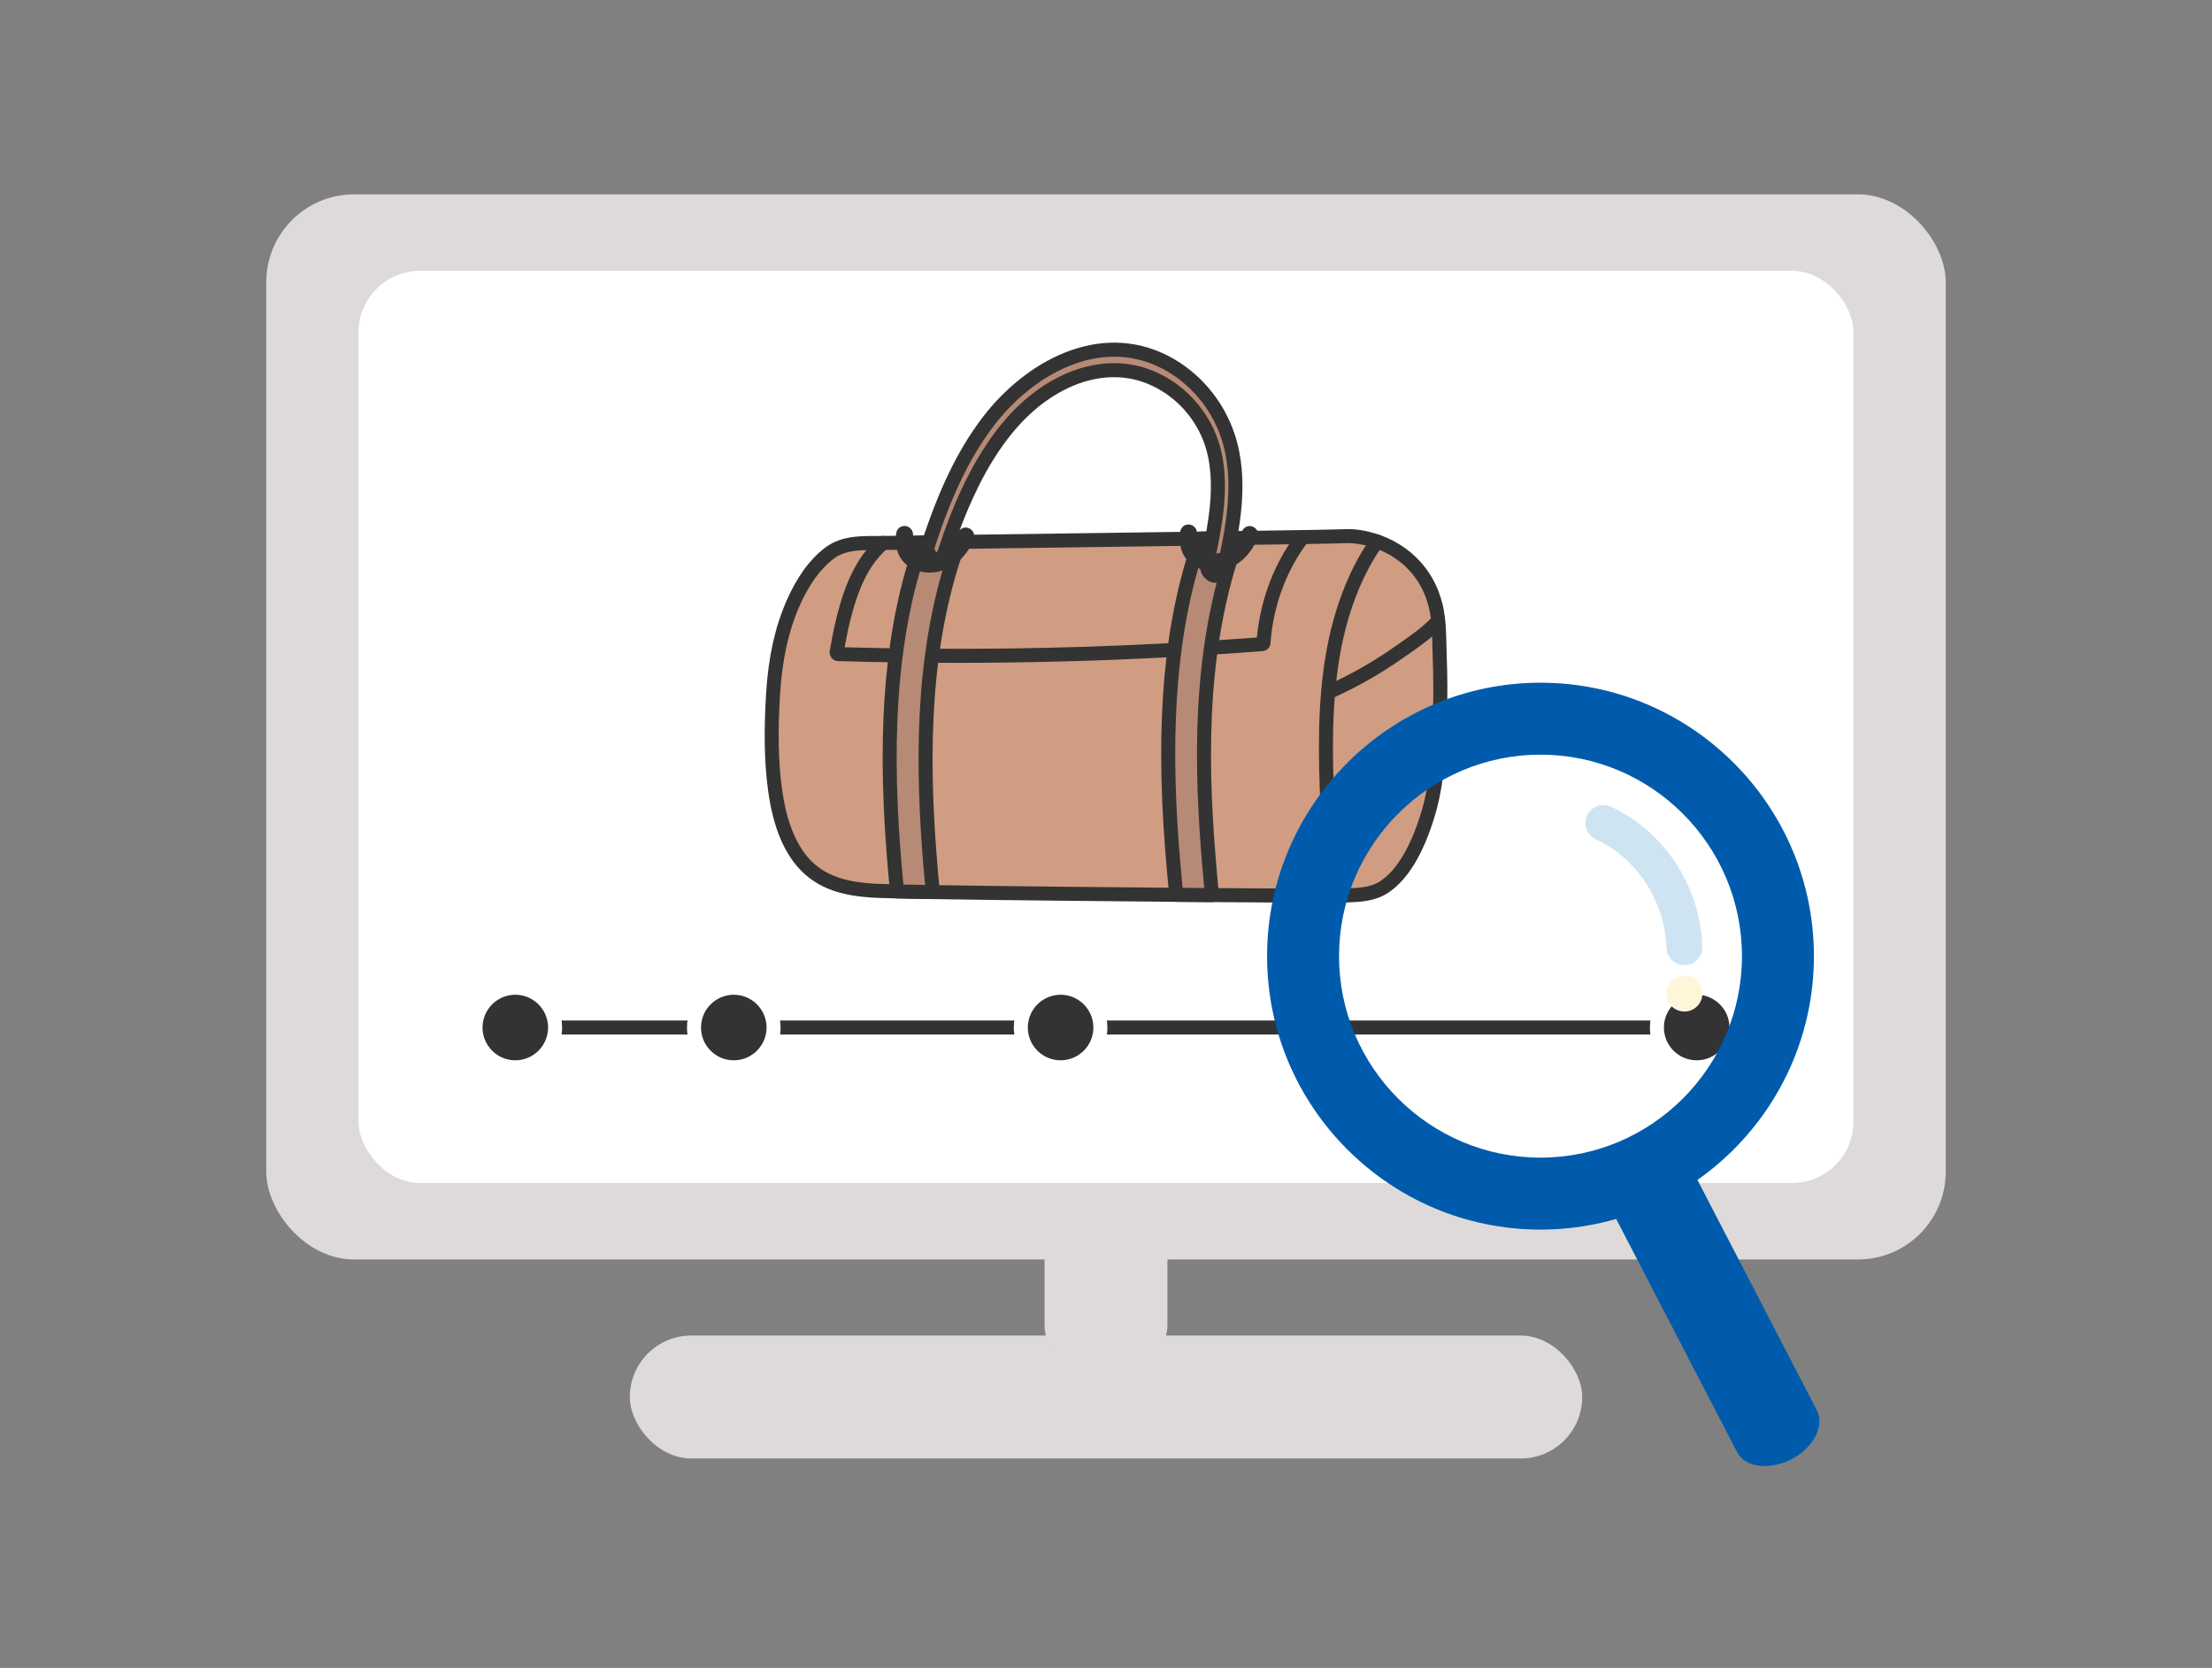 <?xml version="1.0" encoding="UTF-8"?><svg id="uuid-d48d0504-787c-4ef7-9a8f-848e14f28fcc" xmlns="http://www.w3.org/2000/svg" viewBox="0 0 252 190"><rect x="0" y="0" width="252" height="190" fill="#808080" stroke="none"/><rect x="30.334" y="22.14" width="191.333" height="121.333" rx="10" ry="10" fill="#dedad9" stroke-width="0"/><rect x="71.75" y="152.14" width="108.5" height="14" rx="7" ry="7" fill="#dedad9" stroke-width="0"/><rect x="99.79" y="122.621" width="52.42" height="14" rx="4.866" ry="4.866" transform="translate(-3.621 255.621) rotate(-90)" fill="#dedad9" stroke-width="0"/><rect x="40.846" y="30.851" width="170.307" height="103.911" rx="7" ry="7" fill="#fff" stroke-width="0"/><path d="M163.891,71.225c-.075-1-.22-1.985-.524-2.895-.919-3.059-3.178-5.383-6.14-6.525-.118-.045-.235-.087-.35-.129-1.429-.494-2.739-.637-3.547-.603-.607.024-2.365.063-4.907.107-.149-.001-.301.002-.456.005-1.947.032-4.31.063-6.945.104-1.358.024-2.786.043-4.267.065-8.779.122-19.351.258-27.466.373-1.517.02-2.952.039-4.267.057-1.401.018-2.677.038-3.788.055-.212.002-.416.008-.612.009-2.104.034-4.353-.172-6.135,1.169-1.897,1.428-3.224,3.61-4.162,5.754-1.408,3.217-2.038,6.761-2.253,10.25-.22,3.581-.273,7.286.211,10.854.399,2.968,1.243,6.017,3.071,8.216,2.151,2.584,5.175,3.173,8.088,3.362.428.027,1.382.057,2.746.088,1.109.027,2.49.053,4.075.077,7.034.116,18.133.23,27.736.312,1.396.009,2.76.021,4.073.03,7.663.059,13.678.089,14.662.062.033.002.059.001.079 0.0.092-.004.185-.009.281-.009,1.562-.061,3.192-.058,4.586-.966,2.5-1.637,4.073-5.225,5.002-8.298,1.085-3.589,1.242-7.415,1.359-11.139.072-2.281.063-4.564-.025-6.844-.044-1.134-.035-2.349-.125-3.543Z" fill="#d09d82" stroke-width="0"/><path d="M150.889,102.831c-2.381,0-6.887-.025-12.822-.071l-4.072-.029c-6.851-.06-19.561-.179-27.743-.312-1.587-.024-2.971-.051-4.081-.077-1.38-.032-2.346-.062-2.778-.09-2.936-.19-6.258-.773-8.65-3.648-1.678-2.018-2.74-4.837-3.249-8.621-.419-3.092-.488-6.59-.217-11.009.252-4.09,1.01-7.531,2.318-10.521,1.191-2.721,2.676-4.764,4.413-6.071,2.021-1.521,4.476-1.291,6.604-1.33l8.669-.121c4.426-.062,9.582-.132,14.78-.201l13.423-.183c1.217-.018,2.396-.034,3.525-.055l6.945-.104c.166-.002.325-.009.475-.005,2.514-.044,4.265-.082,4.87-.106,1.103-.058,2.539.196,3.84.646l.374.137c3.239,1.249,5.651,3.815,6.62,7.042.283.849.462,1.83.556,3.065.06.786.077,1.583.094,2.359.009.411.019.816.033,1.212.089,2.293.098,4.614.025,6.899-.105,3.35-.236,7.52-1.393,11.346-1.312,4.34-3.105,7.278-5.329,8.734-1.489.97-3.187,1.03-4.684,1.085l-.586.02c-.038.002-.15.001-.185-.002-.239.008-.845.012-1.775.012ZM148.38,61.979c-.137,0-.263.002-.392.005l-6.954.104c-1.13.021-2.31.037-3.528.055l-13.425.183c-5.197.069-10.354.138-14.779.201l-8.671.121c-.281.004-.569.005-.858.005-1.786.001-3.474.002-4.805,1.003-1.516,1.142-2.831,2.971-3.911,5.437-1.231,2.815-1.947,6.08-2.188,9.979-.265,4.312-.199,7.711.205,10.697.469,3.479,1.415,6.034,2.895,7.813,2.006,2.41,4.93,2.907,7.525,3.076.422.027,1.364.056,2.713.086,1.108.026,2.486.053,4.069.077,8.178.134,20.884.254,27.729.312l4.071.029c8.117.062,13.722.088,14.636.062l.664-.02c1.415-.051,2.752-.1,3.868-.825,2.367-1.55,3.848-5.13,4.673-7.86,1.096-3.624,1.224-7.677,1.326-10.934.07-2.247.062-4.531-.025-6.786-.016-.404-.025-.819-.034-1.239-.017-.749-.032-1.516-.09-2.274l-.001-.001c-.082-1.1-.236-1.959-.484-2.702-.833-2.773-2.897-4.964-5.669-6.033l-.331-.121c-1.315-.454-2.546-.579-3.246-.558-.61.024-2.375.064-4.927.108h-.057Z" fill="#333" stroke-width="0"/><path d="M108.957,75.506c-4.5,0-9.004-.066-13.497-.198-.279-.007-.544-.139-.724-.359-.186-.229-.262-.528-.209-.822.879-5.012,2.165-10.045,5.585-12.892.338-.284.842-.238,1.124.103.282.339.236.842-.103,1.124-2.88,2.398-4.09,6.785-4.913,11.271,12.316.343,24.716.188,36.862-.462,3.383-.184,6.78-.403,10.107-.654.413-4.393,2.036-8.607,4.601-11.924.269-.35.77-.414,1.12-.144.35.27.413.771.144,1.12-2.48,3.208-4.013,7.331-4.315,11.608-.031.458-.403.841-.865.889-3.533.271-7.127.505-10.705.7-7.993.427-16.097.641-24.212.641ZM96.101,74.401c0,.002,0,.003-.001.004.001-.001.001-.002.001-.004ZM95.506,73.712h.002-.002ZM143.146,73.162v.004-.004Z" fill="#333" stroke-width="0"/><path d="M109.29,61.727c-1.517.02-2.952.039-4.267.057-3.889,10.954-4.139,23.495-3.221,35.347.115,1.472.246,2.944.387,4.41,1.109.027,2.49.053,4.075.077-1.15-12.127-1.521-24.443,1.776-36.059.369-1.299.786-2.58,1.251-3.832Z" fill="#b78a76" stroke-width="0"/><path d="M106.264,102.417h-.013c-1.587-.024-2.971-.051-4.081-.077-.404-.01-.738-.32-.776-.723-.142-1.472-.273-2.948-.388-4.426-1.15-14.828-.113-26.165,3.264-35.676.112-.314.408-.526.742-.531l4.268-.057h.011c.26,0,.503.126.652.339.152.215.188.491.097.738-.447,1.202-.861,2.472-1.232,3.772-3.394,11.962-2.788,24.792-1.748,35.766.021.226-.055.45-.208.617-.151.164-.364.257-.587.257ZM102.917,100.759c.733.016,1.562.031,2.469.047-1.001-10.922-1.489-23.571,1.885-35.465.272-.954.566-1.892.88-2.801l-2.559.034c-3.153,9.187-4.104,20.17-2.994,34.494.096,1.231.204,2.462.319,3.69Z" fill="#333" stroke-width="0"/><path d="M141.022,61.289c-1.358.024-2.786.043-4.267.065-3.889,10.954-4.139,23.499-3.221,35.347.137,1.745.294,3.486.465,5.23,1.396.009,2.76.021,4.073.03-1.208-12.379-1.668-24.969,1.7-36.832.369-1.303.786-2.584,1.25-3.84Z" fill="#b78a76" stroke-width="0"/><path d="M138.072,102.759h-.005l-4.073-.029c-.409-.003-.75-.314-.79-.722-.17-1.749-.328-3.494-.466-5.245-1.149-14.83-.112-26.166,3.264-35.677.112-.314.407-.526.741-.531l.739-.011c1.217-.018,2.396-.034,3.525-.055.283.015.513.121.666.336.152.216.189.492.098.739-.454,1.231-.868,2.504-1.23,3.781-3.426,12.065-2.829,24.69-1.674,36.537.021.225-.053.448-.205.616-.151.165-.365.26-.59.26ZM134.725,101.137l2.468.019c-1.112-11.746-1.601-24.227,1.812-36.245.268-.942.562-1.881.879-2.804-.773.012-1.566.023-2.377.035l-.181.002c-3.153,9.187-4.104,20.169-2.995,34.495.119,1.501.252,2.999.395,4.498Z" fill="#333" stroke-width="0"/><path d="M153.095,102.014c-.096.001-.188.005-.281.009-.02.001-.046.002-.079-0-.266-.603-.487-1.231-.657-1.886-.712-2.71-.725-5.625-.852-8.422-.253-5.726-.348-11.529.624-17.155.772-4.445,2.264-8.778,4.649-12.334.124-.186.251-.368.378-.551" fill="#d09d82" stroke-width="0"/><path d="M152.795,102.822c-.048,0-.107-.001-.131-.003-.29-.026-.543-.207-.66-.474-.289-.655-.524-1.33-.699-2.009-.631-2.4-.729-4.93-.826-7.376l-.05-1.209c-.232-5.26-.394-11.37.635-17.327.849-4.881,2.498-9.252,4.772-12.643.126-.189.256-.377.387-.562.252-.361.75-.451,1.111-.197.362.252.45.75.197,1.111-.123.178-.247.355-.368.536-2.151,3.208-3.716,7.366-4.525,12.027-1.002,5.8-.842,11.808-.613,16.983l.051,1.218c.092,2.36.188,4.801.775,7.036.113.438.254.873.421,1.301.353.08.618.394.622.771.004.44-.35.802-.791.807l-.254.008c-.012.001-.031.001-.054.001Z" fill="#333" stroke-width="0"/><path d="M151.66,78.716c2.637-1.193,5.183-2.636,7.607-4.34,1.467-1.032,3.214-2.156,4.564-3.634" fill="#d09d82" stroke-width="0"/><path d="M151.66,79.514c-.304,0-.594-.175-.728-.47-.182-.402-.004-.875.398-1.057,2.619-1.185,5.135-2.619,7.478-4.265l.637-.443c1.264-.878,2.697-1.872,3.797-3.076.301-.324.805-.346,1.129-.051.325.298.348.803.051,1.129-1.222,1.336-2.733,2.385-4.066,3.31l-.628.438c-2.426,1.703-5.028,3.188-7.738,4.413-.106.049-.219.071-.329.071Z" fill="#333" stroke-width="0"/><path d="M139.87,49.613c-1.223-3.607-3.824-6.653-7.135-8.356-7.5-3.858-15.583.691-20.267,6.911-2.655,3.526-4.789,7.94-6.717,13.888-.129.398-.07.837.158,1.173.228.337.586.507.935.448.341-.059.619-.325.744-.711,3.237-9.986,7.554-16.27,13.198-19.213,3.258-1.699,6.715-2.046,9.734-.975,3.065,1.086,5.622,3.434,7.015,6.441,2.17,4.685.959,10.352-.013,14.906-.134.629.18,1.254.715,1.424.105.033.209.047.31.042.423-.02.791-.355.901-.869.955-4.469,2.143-10.032.421-15.109Z" fill="#b78a76" stroke-width="0"/><path d="M138.506,66.39c-.175,0-.348-.027-.516-.083-.916-.29-1.467-1.323-1.249-2.349.949-4.438,2.129-9.958.07-14.403-1.303-2.813-3.692-5.009-6.557-6.024-2.812-.997-6.04-.665-9.099.931-5.449,2.841-9.639,8.975-12.808,18.751-.218.674-.729,1.142-1.368,1.252-.667.109-1.326-.188-1.732-.787-.366-.54-.462-1.239-.257-1.869,1.956-6.033,4.129-10.52,6.839-14.12,4.884-6.487,13.356-11.215,21.27-7.142,3.494,1.798,6.237,5.009,7.526,8.81h0c1.793,5.286.579,10.968-.396,15.533-.184.859-.845,1.462-1.645,1.499-.026.001-.053.002-.079.002ZM126.915,41.369c1.332,0,2.636.218,3.873.656,3.267,1.158,5.99,3.658,7.473,6.858,2.283,4.93,1.041,10.739.043,15.408-.055.255.066.461.176.496.067.021.152-.067.188-.232.935-4.373,2.098-9.817.447-14.686h0c-1.158-3.413-3.616-6.293-6.745-7.903-7.089-3.646-14.781.729-19.264,6.683-2.6,3.454-4.695,7.792-6.595,13.652-.054.164-.03.347.06.479.06.088.122.116.141.109.027-.005.083-.061.118-.17,3.305-10.195,7.75-16.631,13.589-19.675,2.133-1.112,4.352-1.677,6.497-1.677Z" fill="#333" stroke-width="0"/><path d="M109.883,60.996c-.652,1.603-1.872,2.758-3.389,2.995-1.716.268-3.64-.621-3.28-3.044.037-.247-.286-.337-.323-.089-.333,2.239,1.017,3.469,2.808,3.563,1.941.102,3.652-1.209,4.478-3.241.092-.226-.202-.41-.294-.184Z" fill="#fff" stroke-width="0"/><path d="M105.905,65.225c-.082,0-.164-.002-.247-.006-1.173-.062-2.177-.533-2.825-1.327-.463-.566-.966-1.574-.731-3.151.053-.354.274-.639.593-.764.316-.122.678-.066.948.147.281.225.417.576.362.94-.107.721.028,1.274.403,1.646.428.424,1.181.611,1.963.49,1.189-.186,2.2-1.099,2.771-2.507h.001c.1-.245.283-.434.518-.53.228-.094.481-.094.711,0,.512.208.756.799.545,1.316-.934,2.299-2.883,3.744-5.012,3.744ZM110.622,61.296v.002-.002h0ZM102.425,60.83v.002-.002Z" fill="#333" stroke-width="0"/><path d="M142.235,60.83c-.652,1.603-1.872,2.758-3.389,2.995-1.716.268-3.64-.621-3.28-3.044.037-.247-.286-.337-.323-.089-.333,2.239,1.017,3.469,2.808,3.563,1.941.102,3.652-1.209,4.478-3.241.092-.226-.202-.41-.294-.184Z" fill="#fff" stroke-width="0"/><path d="M138.257,65.059c-.082,0-.164-.002-.247-.006-1.173-.062-2.177-.533-2.825-1.327-.463-.566-.966-1.574-.731-3.151.053-.354.274-.639.593-.764.315-.122.678-.067.948.147.281.225.417.576.362.94-.107.721.028,1.274.403,1.646.429.425,1.185.609,1.962.49,1.19-.186,2.2-1.099,2.773-2.506.131-.324.408-.546.742-.593.334-.048.68.096.896.372.225.288.275.664.136,1.006-.935,2.299-2.883,3.744-5.012,3.744ZM142.976,61.129v.001l-.001.001s.001-.001.001-.002ZM134.776,60.664v.002-.002Z" fill="#333" stroke-width="0"/><rect x="58.706" y="116.25" width="135.063" height="1.598" fill="#333" stroke-width="0"/><circle cx="58.706" cy="117.05" r="4.534" fill="#333" stroke-width="0"/><path d="M58.706,122.382c-2.94,0-5.332-2.393-5.332-5.333s2.392-5.332,5.332-5.332,5.333,2.392,5.333,5.332-2.393,5.333-5.333,5.333ZM58.706,113.315c-2.06,0-3.734,1.675-3.734,3.734s1.675,3.735,3.734,3.735,3.735-1.676,3.735-3.735-1.676-3.734-3.735-3.734Z" fill="#fff" stroke-width="0"/><circle cx="83.595" cy="117.05" r="4.534" fill="#333" stroke-width="0"/><path d="M83.595,122.382c-2.94,0-5.332-2.393-5.332-5.333s2.392-5.332,5.332-5.332,5.333,2.392,5.333,5.332-2.393,5.333-5.333,5.333ZM83.595,113.315c-2.06,0-3.734,1.675-3.734,3.734s1.675,3.735,3.734,3.735,3.735-1.676,3.735-3.735-1.676-3.734-3.735-3.734Z" fill="#fff" stroke-width="0"/><circle cx="120.828" cy="117.05" r="4.534" fill="#333" stroke-width="0"/><path d="M120.828,122.382c-2.94,0-5.333-2.393-5.333-5.333s2.393-5.332,5.333-5.332,5.332,2.392,5.332,5.332-2.392,5.333-5.332,5.333ZM120.828,113.315c-2.06,0-3.735,1.675-3.735,3.734s1.676,3.735,3.735,3.735,3.734-1.676,3.734-3.735-1.675-3.734-3.734-3.734Z" fill="#fff" stroke-width="0"/><circle cx="193.294" cy="117.05" r="4.534" fill="#333" stroke-width="0"/><path d="M193.294,122.382c-2.94,0-5.333-2.393-5.333-5.333s2.393-5.332,5.333-5.332,5.332,2.392,5.332,5.332-2.392,5.333-5.332,5.333ZM193.294,113.315c-2.06,0-3.735,1.675-3.735,3.734s1.676,3.735,3.735,3.735,3.734-1.676,3.734-3.735-1.675-3.734-3.734-3.734Z" fill="#fff" stroke-width="0"/><path d="M175.499,140.067c-17.175,0-31.148-13.974-31.148-31.149,0-17.175,13.974-31.148,31.148-31.148s31.148,13.974,31.148,31.148c0,17.176-13.974,31.149-31.148,31.149ZM175.499,85.966c-12.655,0-22.951,10.296-22.951,22.951,0,12.656,10.296,22.952,22.951,22.952s22.951-10.296,22.951-22.952c0-12.655-10.296-22.951-22.951-22.951Z" fill="#005bac" stroke-width="0"/><path d="M203.97,166.297c2.459-1.23,3.894-3.689,3.074-5.533l-16.791-32.378-9.222,4.508,16.791,32.378c.82,1.844,3.484,2.254,6.148,1.025h0Z" fill="#005bac" stroke-width="0"/><path d="M191.893,109.942c-1.099,0-2.008-.869-2.047-1.976-.19-5.326-3.345-10.176-8.037-12.354-1.026-.477-1.472-1.695-.995-2.722.478-1.026,1.696-1.471,2.722-.995,6.076,2.821,10.161,9.072,10.406,15.925.04,1.131-.844,2.081-1.975,2.121-.025.001-.05.001-.074.001Z" fill="#cee4f2" stroke-width="0"/><circle cx="191.893" cy="113.181" r="2.049" fill="#fff5d9" stroke-width="0"/></svg>